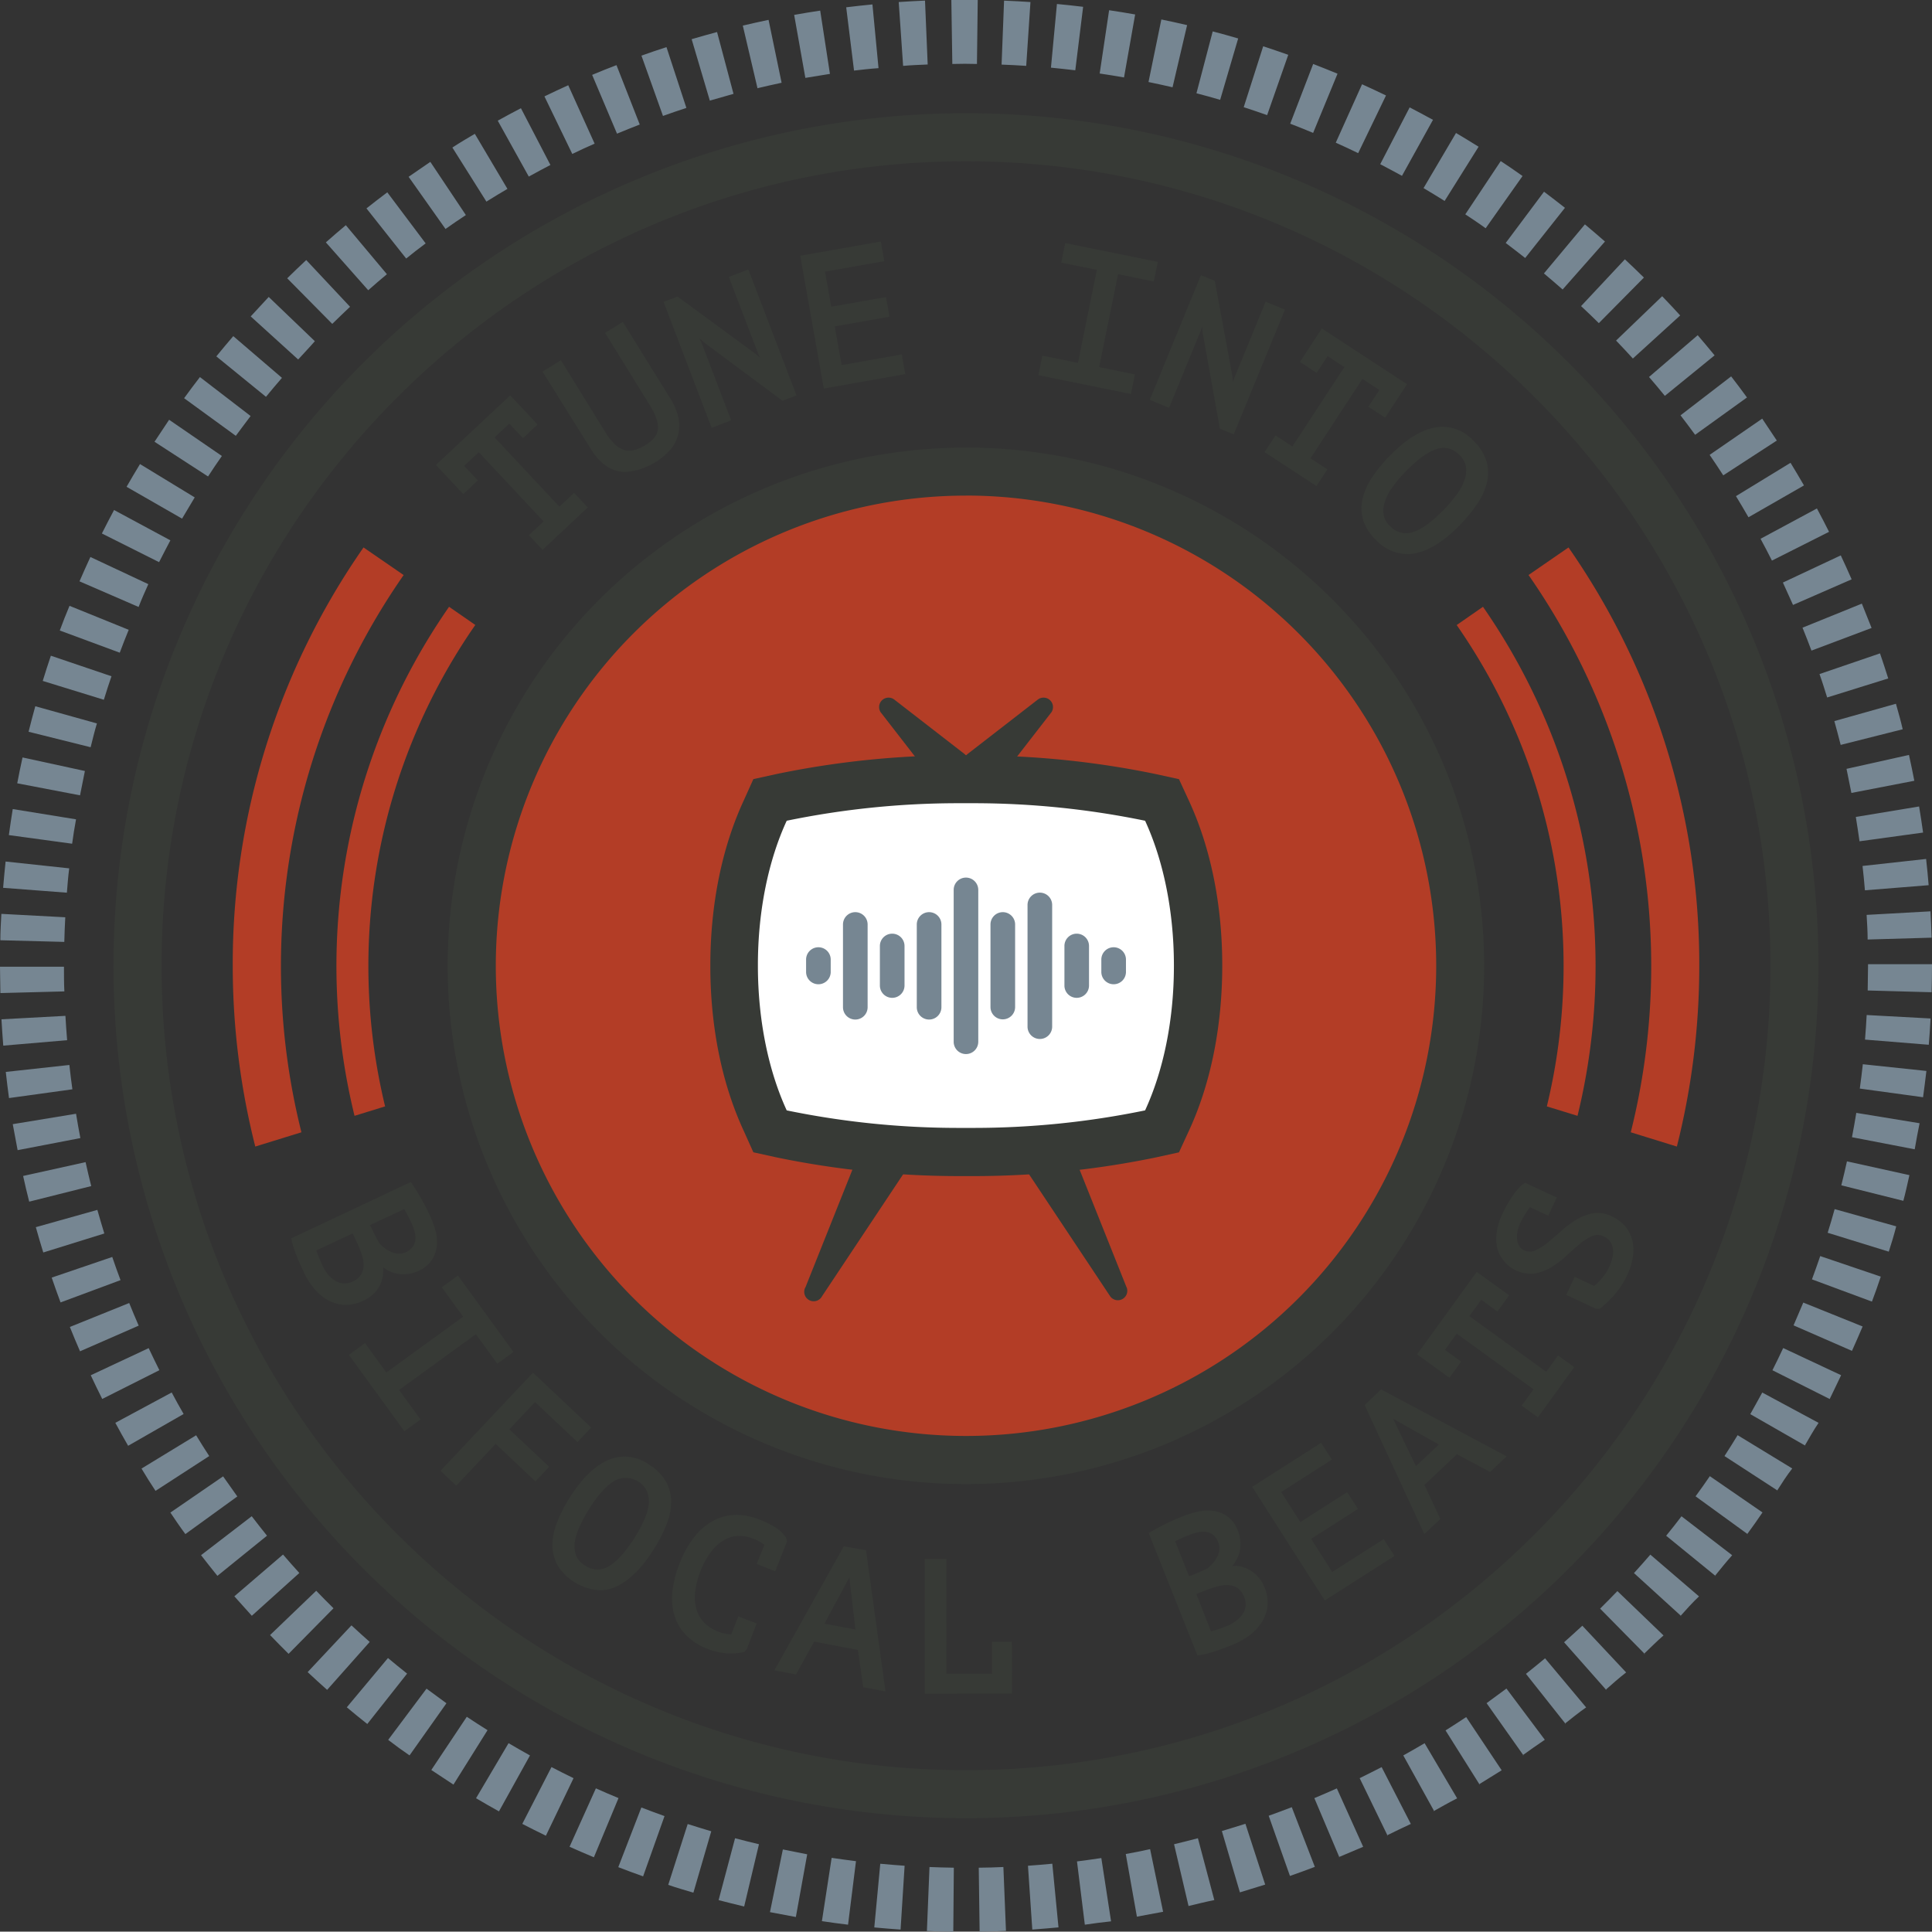 <?xml version="1.0" encoding="UTF-8"?> <svg xmlns="http://www.w3.org/2000/svg" id="Layer_1" data-name="Layer 1" viewBox="0 0 396.88 396.81"><rect x="0" y="0" width="396.88" height="396.81" fill="#333333" stroke="none"/><defs><style>.cls-1{fill:#b33d26;}.cls-2{fill:#373a36;}.cls-3{fill:#768692;}.cls-4{fill:#fff;}</style></defs><path class="cls-1" d="M304.64,124.65l-5.4,3.75a122.65,122.65,0,0,1,18.52,98.88l6.3,1.94a129.34,129.34,0,0,0-19.42-104.57Zm-212.39,0A129.22,129.22,0,0,0,72.83,229.22l6.28-1.94a122.73,122.73,0,0,1,18.53-98.9Z"></path><path class="cls-1" d="M322.21,112.46,314,118.12A140.69,140.69,0,0,1,335,232.6l9.47,2.93a151.5,151.5,0,0,0,4.6-37.14A149.58,149.58,0,0,0,322.21,112.46Zm-247.53,0a149.54,149.54,0,0,0-26.87,85.92,151.55,151.55,0,0,0,4.63,37.15l9.48-2.93a140.58,140.58,0,0,1,21-114.47Z"></path><circle class="cls-1" cx="198.44" cy="198.39" r="101.52"></circle><path class="cls-2" d="M198.44,101.8a96.59,96.59,0,1,1-96.59,96.59h0a96.58,96.58,0,0,1,96.58-96.58h0m0-9.86a106.46,106.46,0,1,0,75.27,31.18A106.47,106.47,0,0,0,198.44,91.94Z"></path><path class="cls-2" d="M198.44,373.5a175.12,175.12,0,1,1,123.82-51.29A175.13,175.13,0,0,1,198.44,373.5Zm0-340.37c-91.12,0-165.25,74.14-165.25,165.26s74.13,165.25,165.25,165.25S363.7,289.51,363.7,198.38,289.56,33.13,198.44,33.13Z"></path><path class="cls-3" d="M195.83,396.81c-1.81,0-3.63-.07-5.42-.14l.53-13.14c1.67.07,3.37.12,5,.14Zm5.41,0-.18-13.14c1.69,0,3.39-.07,5.06-.14l.53,13.13C204.87,396.73,203.05,396.78,201.24,396.81ZM185,396.38c-1.79-.12-3.61-.27-5.4-.44l1.23-13.08c1.68.16,3.38.29,5,.41Zm27.06,0-.89-13.11c1.68-.12,3.38-.26,5-.42l1.27,13.08C215.68,396.1,213.86,396.24,212.06,396.38Zm-37.85-1c-1.8-.22-3.61-.46-5.37-.73l2-13c1.65.24,3.33.47,5,.68Zm48.64,0-1.61-13c1.67-.21,3.36-.44,5-.69l2,13c-1.8.18-3.61.43-5.39.69Zm-59.36-1.58c-1.78-.32-3.57-.66-5.32-1l2.65-12.88c1.64.34,3.31.66,5,1Zm70.07,0-2.3-12.94c1.64-.29,3.31-.62,5-1l2.67,12.87c-1.81.34-3.6.65-5.37,1Zm-80.69-2.16c-1.75-.41-3.52-.86-5.25-1.31L151,377.62c1.62.43,3.27.84,4.91,1.23Zm91.31,0-3-12.79c1.62-.39,3.27-.8,4.9-1.23l3.37,12.7c-1.76.35-3.53.8-5.27,1.21ZM142.44,388.8c-1.71-.51-3.45-1-5.17-1.6l4-12.5c1.61.52,3.24,1,4.84,1.49Zm112.27-.05L251,376.14c1.61-.47,3.23-1,4.84-1.49l4.06,12.49q-2.65.84-5.23,1.61Zm-122.6-3.3c-1.7-.6-3.41-1.24-5.1-1.89l4.74-12.26c1.57.61,3.17,1.2,4.76,1.77ZM265,385.4,260.62,373c1.57-.56,3.16-1.15,4.74-1.76l4.74,12.26c-1.73.65-3.44,1.29-5.13,1.87Zm-143-3.87c-1.66-.69-3.34-1.42-5-2.16l5.41-12c1.54.69,3.1,1.37,4.65,2Zm153.14,0L270,369.38c1.53-.64,3.08-1.32,4.62-2l5.41,12-5,2.11Zm-163-4.43c-1.63-.79-3.26-1.61-4.85-2.43l6-11.67c1.49.77,3,1.54,4.53,2.28Zm172.91,0-5.74-11.82c1.51-.74,3-1.5,4.51-2.27l6,11.67c-1.68.76-3.3,1.58-4.92,2.36Zm-182.55-5c-1.57-.87-3.16-1.78-4.71-2.7l6.68-11.31c1.45.86,2.93,1.7,4.4,2.52Zm192.14,0-6.37-11.49c1.47-.82,2.94-1.66,4.38-2.51l6.68,11.32c-1.69.86-3.27,1.77-4.84,2.64Zm9.31-5.5-7-11.13c1.41-.89,2.84-1.81,4.24-2.74l7.29,10.93c-1.63,1-3.16,1.95-4.68,2.9Zm-210.8,0c-1.52-1-3.06-2-4.55-3l7.29-10.93c1.4.93,2.83,1.86,4.26,2.75Zm219.81-6-7.58-10.73c1.37-1,2.74-2,4.08-3l7.88,10.52c-1.59,1.06-3.06,2.13-4.53,3.17Zm-228.83,0c-1.47-1-3-2.11-4.39-3.19l7.88-10.52c1.34,1,2.72,2,4.09,3Zm237.5-6.45-8.16-10.3c1.32-1.05,2.64-2.12,3.92-3.19l8.44,10.08c-1.53,1.07-2.94,2.21-4.35,3.33Zm-246.18,0c-1.42-1.12-2.83-2.27-4.21-3.43L79.7,340.6c1.28,1.07,2.6,2.15,3.93,3.2ZM330,347.2l-8.7-9.84c1.25-1.11,2.51-2.26,3.75-3.4l9,9.6c-1.5,1.15-2.85,2.38-4.2,3.56Zm-262.8-.06c-1.34-1.19-2.69-2.42-4-3.65l9-9.6c1.24,1.15,2.5,2.3,3.75,3.4Zm270.72-7.33-9.22-9.36c1.2-1.18,2.39-2.39,3.55-3.6l9.48,9.11c-1.4,1.21-2.68,2.51-4,3.77Zm-278.64-.07c-1.28-1.27-2.56-2.57-3.8-3.86l9.48-9.1c1.16,1.21,2.35,2.42,3.55,3.6ZM345.38,332l-9.72-8.85c1.13-1.24,2.26-2.52,3.36-3.79l10,8.58c-1.37,1.28-2.58,2.65-3.79,4Zm-293.65-.08c-1.2-1.32-2.41-2.69-3.59-4l10-8.58c1.1,1.28,2.23,2.56,3.35,3.79Zm300.73-8.14-10.19-8.3c1.07-1.31,2.13-2.65,3.15-4l10.41,8c-1.24,1.39-2.39,2.82-3.52,4.22Zm-307.8-.06c-1.13-1.4-2.26-2.83-3.36-4.25l10.41-8c1,1.33,2.08,2.66,3.14,4Zm314.42-8.52-10.77-7.82c1-1.37,2-2.76,2.93-4.14l10.82,7.45c-1,1.47-2.06,3-3.13,4.43Zm-321-.06C37,313.69,36,312.2,35,310.72l10.83-7.44c1,1.38,1.94,2.77,2.92,4.13Zm327.17-8.88-11-7.15c.91-1.4,1.82-2.85,2.7-4.29l11.22,6.84c-1.14,1.47-2.12,3-3.09,4.52Zm-333.3,0c-1-1.5-1.94-3-2.88-4.58l11.22-6.84c.87,1.43,1.78,2.87,2.69,4.27Zm339-9.23-11.4-6.53c.84-1.47,1.66-3,2.46-4.44l11.57,6.23c-1,1.46-1.9,3.09-2.8,4.62ZM26.32,297c-.89-1.55-1.78-3.14-2.63-4.72l11.58-6.23c.79,1.48,1.62,3,2.45,4.42ZM21,287.38c-.81-1.61-1.6-3.25-2.36-4.87l11.9-5.57c.7,1.51,1.45,3,2.2,4.53Zm354.84,0-11.74-5.9c.75-1.49,1.49-3,2.21-4.56l11.9,5.58C377.44,284.09,376.68,285.74,375.87,287.38ZM16.44,277.59q-1.08-2.47-2.09-5l12.19-4.92c.62,1.55,1.28,3.11,1.95,4.65Zm364-.09-12-5.24c.67-1.55,1.33-3.12,2-4.68l12.19,4.91C381.91,274.16,381.2,275.84,380.44,277.5Zm-368-9.95c-.63-1.68-1.24-3.4-1.82-5.1l12.44-4.24c.54,1.59,1.11,3.19,1.7,4.76Zm372.1-.17-12.32-4.57c.58-1.58,1.16-3.19,1.7-4.78l12.44,4.22C385.78,264,385.17,265.73,384.54,267.38ZM8.89,257.29c-.53-1.71-1.05-3.46-1.53-5.2L20,248.54c.46,1.62.94,3.26,1.43,4.85ZM388,257.12l-12.55-3.88c.49-1.61,1-3.24,1.43-4.86l12.65,3.54C389.09,253.65,388.57,255.38,388,257.12ZM6,246.85c-.45-1.75-.87-3.53-1.25-5.28l12.83-2.84c.36,1.63.75,3.28,1.16,4.92Zm385-.17-12.75-3.19c.41-1.62.8-3.28,1.16-4.92l12.83,2.83c-.4,1.76-.77,3.54-1.25,5.28ZM3.62,236.27c-.34-1.76-.67-3.56-1-5.34l13-2.14c.27,1.67.57,3.34.89,5Zm389.68-.18-12.86-2.48c.32-1.66.62-3.34.89-5l13,2.13c-.37,1.78-.69,3.57-1,5.35ZM1.85,225.57c-.24-1.77-.47-3.58-.66-5.37l13.06-1.43c.18,1.67.39,3.36.62,5Zm393.2-.17-13-1.78c.23-1.64.43-3.33.62-5L395.73,220c-.21,1.79-.44,3.6-.68,5.34ZM.67,214.8C.53,213,.4,211.19.3,209.39l13.14-.71c.1,1.67.21,3.37.35,5Zm395.55-.18-13.1-1.06c.14-1.66.25-3.36.34-5.05l13.13.71C396.49,211,396.37,212.84,396.22,214.62ZM.08,204c0-1.79-.08-3.61-.08-5.41H13.14c0,1.69,0,3.39.08,5.07Zm396.72-.17-13.13-.36c0-1.68.07-3.38.07-5.06v-.34h13.14v.33C396.88,200.18,396.85,202,396.8,203.81ZM13.21,193.49.07,193.15c0-1.81.12-3.63.21-5.42l13.13.7C13.32,190.1,13.25,191.8,13.21,193.49ZM383.66,193c0-1.68-.12-3.38-.21-5.06l13.12-.73c.1,1.79.18,3.62.23,5.41ZM13.74,183.38l-13.1-1c.15-1.8.32-3.62.51-5.4l13.07,1.4C14,180,13.88,181.69,13.74,183.38Zm369.36-.49c-.14-1.68-.3-3.37-.49-5l13.06-1.44c.2,1.79.38,3.6.52,5.39ZM14.82,173.32l-13-1.77c.24-1.77.51-3.57.8-5.35l13,2.11c-.32,1.67-.57,3.35-.8,5Zm367.17-.5c-.23-1.66-.49-3.34-.76-5l13-2.15c.3,1.78.57,3.58.82,5.36ZM16.44,163.38l-12.9-2.47c.33-1.76.7-3.55,1.09-5.31l12.81,2.78C17.11,160,16.77,161.69,16.44,163.38Zm363.88-.49c-.32-1.64-.66-3.3-1-4.95l12.83-2.86c.39,1.77.76,3.55,1.1,5.31ZM18.62,153.5,5.87,150.32c.44-1.76.9-3.52,1.38-5.24l12.66,3.53c-.47,1.55-.87,3.2-1.28,4.84Zm359.5-.48c-.41-1.62-.85-3.27-1.3-4.89l12.65-3.56c.49,1.74,1,3.5,1.39,5.24ZM21.34,143.75,8.78,139.88c.53-1.73,1.09-3.47,1.67-5.18l12.45,4.22c-.53,1.54-1.06,3.17-1.55,4.78Zm354-.47c-.5-1.61-1-3.23-1.57-4.81l12.43-4.25c.58,1.69,1.15,3.42,1.69,5.15ZM24.6,134.08l-12.32-4.56c.63-1.69,1.29-3.4,2-5.07l12.16,4.93C25.81,130.91,25.19,132.5,24.6,134.08Zm347.52-.43c-.59-1.58-1.21-3.16-1.84-4.71L382.47,124c.67,1.66,1.33,3.36,2,5Zm-343.73-9-12.06-5.23q1.08-2.49,2.24-5L30.47,120c-.71,1.59-1.41,3.14-2,4.69Zm339.94-.38c-.68-1.54-1.38-3.09-2.08-4.6l11.89-5.58c.76,1.61,1.51,3.27,2.23,4.92ZM32.68,115.48l-11.75-5.89c.81-1.61,1.65-3.23,2.5-4.82L35,111C34.22,112.46,33.44,114,32.68,115.48ZM364,115.16c-.75-1.5-1.54-3-2.34-4.48l11.58-6.23c.85,1.58,1.69,3.2,2.49,4.8Zm-326.6-8.62L26,100c.89-1.55,1.82-3.13,2.76-4.67L40,102.18Zm321.78-.28c-.83-1.45-1.7-2.91-2.57-4.34l11.21-6.85c.93,1.53,1.86,3.09,2.76,4.65ZM42.74,97.88l-11-7.13c1-1.5,2-3,3-4.52l10.84,7.44C44.59,95.07,43.65,96.48,42.74,97.88ZM354,97.65c-.91-1.41-1.85-2.83-2.8-4.21L362,86c1,1.48,2,3,3,4.5ZM48.44,89.53,37.82,81.8c1.06-1.46,2.15-2.92,3.25-4.34l10.41,8C50.49,86.8,49.44,88.16,48.44,89.53Zm299.78-.21c-1-1.36-2-2.72-3-4l10.4-8c1.1,1.42,2.19,2.87,3.25,4.33ZM54.62,81.5,44.44,73.21c1.14-1.4,2.31-2.8,3.48-4.16l10,8.57c-1.11,1.27-2.2,2.58-3.27,3.88ZM342,81.32c-1.05-1.3-2.15-2.6-3.25-3.88l10-8.58c1.17,1.36,2.34,2.76,3.47,4.14ZM61.23,73.83,51.5,65c1.21-1.33,2.45-2.66,3.7-4l9.48,9.09c-1.13,1.3-2.3,2.51-3.42,3.75Zm274.2-.18c-1.12-1.23-2.28-2.48-3.45-3.69l9.47-9.11c1.25,1.3,2.5,2.63,3.7,3.95ZM68.24,66.52,59,57.17c1.28-1.26,2.6-2.53,3.91-3.75l9,9.6c-1.22,1.14-2.47,2.36-3.64,3.5Zm260.2-.14c-1.19-1.18-2.42-2.36-3.65-3.5l9-9.61c1.32,1.23,2.64,2.49,3.91,3.75ZM75.65,59.63l-8.71-9.84c1.35-1.2,2.73-2.38,4.1-3.53l8.44,10.07c-1.27,1.05-2.56,2.16-3.82,3.28ZM321,59.47c-1.26-1.11-2.55-2.22-3.84-3.3l8.42-10.08c1.39,1.16,2.77,2.35,4.12,3.53ZM83.44,53.11l-8.16-10.3c1.4-1.11,2.85-2.23,4.28-3.3L87.44,50C86.07,51,84.73,52.07,83.44,53.11ZM313.31,53c-1.33-1.05-2.68-2.09-4-3.09l7.87-10.53c1.43,1.08,2.88,2.19,4.3,3.31ZM91.53,47.05,83.94,36.32c1.47-1,3-2.07,4.46-3.07l7.3,10.93q-2.13,1.4-4.2,2.87Zm213.66-.16c-1.37-1-2.77-1.93-4.18-2.86l7.28-10.94c1.51,1,3,2,4.48,3.07ZM99.93,41.43l-7-11.12c1.52-1,3.07-1.91,4.61-2.82l6.7,11.31c-1.46.85-2.91,1.74-4.34,2.63Zm196.83-.15c-1.43-.9-2.89-1.78-4.33-2.64l6.67-11.32c1.55.92,3.11,1.86,4.64,2.82Zm-188.13-5-6.38-11.49c1.56-.87,3.16-1.73,4.76-2.56l6.06,11.66c-1.52.78-3,1.59-4.47,2.4ZM288,36.12c-1.46-.81-3-1.61-4.47-2.39l6.05-11.67c1.61.83,3.22,1.7,4.79,2.56Zm-170.44-4.5L111.84,19.8c1.61-.78,3.26-1.55,4.89-2.29l5.42,12c-1.55.67-3.09,1.39-4.6,2.12ZM279,31.46c-1.52-.74-3.06-1.46-4.6-2.15l5.4-12c1.64.74,3.29,1.51,4.92,2.3Zm-152.25-4-5.11-12.08c1.65-.69,3.33-1.37,5-2l4.78,12.2q-2.37.92-4.7,1.89Zm143-.16c-1.56-.66-3.15-1.29-4.71-1.89l4.72-12.27c1.68.65,3.38,1.33,5,2ZM136.19,23.81l-4.42-12.38c1.7-.61,3.43-1.2,5.14-1.75L141,22.17q-2.43.79-4.82,1.65Zm124.11-.16c-1.6-.57-3.21-1.11-4.81-1.63l4-12.51c1.71.56,3.44,1.14,5.15,1.75Zm-114.49-3-3.73-12.6c1.72-.51,3.48-1,5.22-1.47l3.38,12.7c-1.66.46-3.24.93-4.9,1.4Zm104.84-.14c-1.6-.47-3.24-.93-4.87-1.35l3.34-12.71c1.75.46,3.51.94,5.23,1.45Zm-95.06-2.46-3-12.79c1.75-.41,3.53-.81,5.29-1.18L160.56,17c-1.71.37-3.37.74-5,1.13Zm85.28-.12c-1.64-.38-3.3-.74-4.94-1.08L238.57,4c1.76.36,3.54.75,5.29,1.16ZM165.44,16l-2.3-12.94c1.79-.32,3.59-.62,5.35-.88l2,13C168.81,15.44,167.13,15.72,165.44,16Zm65.46-.09c-1.65-.29-3.33-.57-5-.81l1.94-13c1.78.26,3.58.56,5.35.87ZM175.44,14.5l-1.61-13c1.78-.22,3.59-.42,5.39-.59L180.47,14C178.83,14.11,177.13,14.3,175.44,14.5Zm45.45-.06c-1.67-.2-3.36-.38-5-.54L217.12.82c1.79.17,3.6.36,5.38.58Zm-35.37-.91L184.62.42c1.78-.12,3.6-.22,5.4-.3l.55,13.13c-1.65.07-3.35.13-5,.28Zm25.29,0c-1.67-.11-3.37-.2-5.06-.26L206.26.13c1.81.07,3.63.17,5.42.29Zm-15.18-.39L195.43,0h5.42l-.16,13.14c-1.65-.05-3.34-.05-5,0Z"></path><path class="cls-2" d="M181,146.43l11.16,14.39a2,2,0,0,0,2.82.27l.09-.08,3.23-3.24a1.93,1.93,0,0,0,0-2.73,1.54,1.54,0,0,0-.19-.17l-14.4-11.16a1.94,1.94,0,0,0-2.72,2.72Z"></path><path class="cls-2" d="M215.9,146.43l-11.16,14.39a1.93,1.93,0,0,1-2.71.36l-.19-.17-3.24-3.24a1.93,1.93,0,0,1,0-2.73,1.54,1.54,0,0,1,.19-.17l14.4-11.16a1.94,1.94,0,0,1,2.72,2.72Z"></path><path class="cls-2" d="M231.44,264.49,218.07,231a2,2,0,0,0-3.53-.17l-3.85,7.51a1.94,1.94,0,0,0,.11,2l17.25,25.94a1.94,1.94,0,0,0,3.39-1.83Z"></path><path class="cls-2" d="M165.44,264.49,178.81,231a2,2,0,0,1,3.53-.17l3.88,7.52a1.94,1.94,0,0,1-.11,2l-17.25,25.94a1.94,1.94,0,1,1-3.42-1.84Z"></path><path class="cls-4" d="M198.44,236.67H197A179.31,179.31,0,0,1,160.6,233l-2.39-.52-1-2.22c-4.1-8.88-6.37-20.15-6.38-31.72v-.2c0-11.58,2.28-22.84,6.38-31.72l1-2.22,2.39-.53a179.5,179.5,0,0,1,36.4-3.71h2.9a179.3,179.3,0,0,1,36.38,3.71l2.39.53,1,2.22c4.1,8.88,6.37,20.14,6.38,31.72v.19c0,11.58-2.28,22.85-6.38,31.73l-1,2.22-2.39.52a179.43,179.43,0,0,1-36.4,3.72Z"></path><path class="cls-2" d="M198.44,165h1.41a174.45,174.45,0,0,1,35.38,3.6c3.68,8,5.91,18.32,5.92,29.65v.19c0,11.33-2.24,21.69-5.92,29.66a174.45,174.45,0,0,1-35.38,3.6H197a174.54,174.54,0,0,1-35.39-3.6c-3.68-8-5.91-18.33-5.92-29.66v-.19c0-11.33,2.24-21.68,5.92-29.65A174.54,174.54,0,0,1,197,165h1.4m0-9.85H197A184.39,184.39,0,0,0,159.54,159l-4.78,1.05-2,4.44c-4.46,9.65-6.83,21.33-6.84,33.78v.2c0,12.46,2.38,24.15,6.84,33.79l2,4.45,4.78,1.05A185.1,185.1,0,0,0,197,241.6h3a185.1,185.1,0,0,0,37.41-3.83l4.78-1.05,2.05-4.45c4.46-9.64,6.82-21.33,6.84-33.78v-.2c0-12.46-2.38-24.14-6.84-33.79l-2.05-4.44L237.36,159A184.39,184.39,0,0,0,200,155.18Z"></path><path class="cls-3" d="M198.43,180.28h0a2.53,2.53,0,0,1,2.53,2.53V214a2.53,2.53,0,0,1-2.53,2.53h0a2.52,2.52,0,0,1-2.52-2.53V182.81A2.52,2.52,0,0,1,198.43,180.28Z"></path><path class="cls-3" d="M213.61,183.37h0a2.53,2.53,0,0,1,2.53,2.53v25a2.53,2.53,0,0,1-2.53,2.53h0a2.53,2.53,0,0,1-2.53-2.53v-25A2.53,2.53,0,0,1,213.61,183.37Z"></path><path class="cls-3" d="M221.18,191.8h0a2.53,2.53,0,0,1,2.53,2.53v8.12a2.53,2.53,0,0,1-2.53,2.53h0a2.52,2.52,0,0,1-2.52-2.53v-8.12A2.52,2.52,0,0,1,221.18,191.8Z"></path><path class="cls-3" d="M183.28,191.8h0a2.53,2.53,0,0,1,2.53,2.53v8.12a2.53,2.53,0,0,1-2.53,2.53h0a2.53,2.53,0,0,1-2.53-2.53v-8.12A2.53,2.53,0,0,1,183.28,191.8Z"></path><path class="cls-3" d="M228.77,194.59h0a2.53,2.53,0,0,1,2.53,2.53v2.54a2.53,2.53,0,0,1-2.53,2.53h0a2.53,2.53,0,0,1-2.53-2.53v-2.54A2.53,2.53,0,0,1,228.77,194.59Z"></path><path class="cls-3" d="M168.12,194.59h0a2.53,2.53,0,0,1,2.53,2.53v2.54a2.53,2.53,0,0,1-2.53,2.53h0a2.53,2.53,0,0,1-2.53-2.53v-2.54A2.53,2.53,0,0,1,168.12,194.59Z"></path><path class="cls-3" d="M190.86,187.38h0a2.53,2.53,0,0,1,2.53,2.53v17a2.53,2.53,0,0,1-2.53,2.53h0a2.53,2.53,0,0,1-2.53-2.53v-17A2.53,2.53,0,0,1,190.86,187.38Z"></path><path class="cls-3" d="M175.7,187.38h0a2.53,2.53,0,0,1,2.53,2.53v17a2.53,2.53,0,0,1-2.53,2.53h0a2.53,2.53,0,0,1-2.53-2.53v-17A2.53,2.53,0,0,1,175.7,187.38Z"></path><path class="cls-3" d="M206,187.38h0a2.53,2.53,0,0,1,2.53,2.53v17A2.53,2.53,0,0,1,206,209.4h0a2.53,2.53,0,0,1-2.53-2.53v-17A2.53,2.53,0,0,1,206,187.38Z"></path><path class="cls-2" d="M77,265.54a6.8,6.8,0,0,0,1.33-2.18,6.68,6.68,0,0,0,.39-2.42v-.57c.22.16.44.31.67.45a6.79,6.79,0,0,0,2.22.84,7.3,7.3,0,0,0,4.3-.56h0a6.36,6.36,0,0,0,2.84-2.34,6.52,6.52,0,0,0,1-3,9,9,0,0,0-.34-3.14,20.28,20.28,0,0,0-1.09-2.9c-.61-1.32-1.24-2.54-1.87-3.63s-1.21-2-1.74-2.81l-.32-.46L59.85,254.38l.09.49a11.56,11.56,0,0,0,.48,1.72c.21.6.43,1.2.67,1.79s.48,1.16.73,1.7l.62,1.3a15,15,0,0,0,2,3.21,10.27,10.27,0,0,0,2.77,2.4,7.86,7.86,0,0,0,3.43,1.06h.5a7.93,7.93,0,0,0,3.38-.81A7.38,7.38,0,0,0,77,265.54Zm-4.55-12.16,1.11,2.38A14.75,14.75,0,0,1,74.4,258a6.29,6.29,0,0,1,.28,2.11,3.74,3.74,0,0,1-.54,1.78,3.89,3.89,0,0,1-1.71,1.37,3.76,3.76,0,0,1-1.83.39,3.67,3.67,0,0,1-1.67-.52,5.54,5.54,0,0,1-1.5-1.27A8.5,8.5,0,0,1,66.26,260c-.13-.26-.27-.58-.42-.94s-.31-.72-.44-1.06L65,257v-.14Zm10.59-5c.14.22.3.5.47.82.32.6.66,1.27,1,2a10.13,10.13,0,0,1,.67,1.84,4.58,4.58,0,0,1,.14,1.69,3,3,0,0,1-.54,1.4,3.55,3.55,0,0,1-1.42,1.09,3.05,3.05,0,0,1-1.36.32h0a3.8,3.8,0,0,1-1.41-.27,5.69,5.69,0,0,1-1.39-.76,9.3,9.3,0,0,1-1.25-1.09c-.2-.32-.43-.73-.68-1.22s-.5-1-.68-1.36L76,251.66Z"></path><polygon class="cls-2" points="97.75 274.08 102.16 280.14 105.48 277.73 94.07 262.03 90.75 264.44 95.14 270.48 79.37 281.94 74.98 275.9 71.67 278.32 83.07 294.01 86.39 291.6 81.98 285.53 97.75 274.08"></polygon><polygon class="cls-2" points="109.91 288.02 118.63 296.24 121.44 293.25 109.49 281.98 90.49 302.14 93.73 305.19 101.82 296.6 109.99 304.31 112.81 301.32 104.63 293.62 109.91 288.02"></polygon><path class="cls-2" d="M133.32,300.86a8.56,8.56,0,0,0-8.54-.87c-2.68,1.21-5.25,3.74-7.66,7.53h0a30.31,30.31,0,0,0-2.64,5.09,13.27,13.27,0,0,0-1,4.73,8.73,8.73,0,0,0,1.07,4.24,11,11,0,0,0,8.62,5.1,8,8,0,0,0,3.4-.76c2.67-1.21,5.25-3.75,7.65-7.53a30.46,30.46,0,0,0,2.65-5.1,12.81,12.81,0,0,0,1-4.73,8.44,8.44,0,0,0-1.09-4.25A10,10,0,0,0,133.32,300.86ZM121,310c1.91-3,3.73-5,5.4-5.9a4.85,4.85,0,0,1,6.53,2.3,5.61,5.61,0,0,1,.32,2.72,11.37,11.37,0,0,1-1,3.27,29.81,29.81,0,0,1-1.93,3.56c-1.93,3-3.75,5-5.43,5.9a4.4,4.4,0,0,1-4.75-.29,4.19,4.19,0,0,1-1.79-2,5.68,5.68,0,0,1-.28-2.71,11.24,11.24,0,0,1,1-3.25A28.65,28.65,0,0,1,121,310Z"></path><path class="cls-2" d="M151.67,332.05l-1.46,3.7a8.16,8.16,0,0,1-2.72-.6,8.29,8.29,0,0,1-2.78-1.77,6.43,6.43,0,0,1-1.59-2.62,9.22,9.22,0,0,1-.34-3.54,16.41,16.41,0,0,1,1.12-4.46,15.63,15.63,0,0,1,2.41-4.29,8.73,8.73,0,0,1,2.75-2.27,6,6,0,0,1,2.84-.68,8,8,0,0,1,2.81.55,10.53,10.53,0,0,1,1.59.76,6,6,0,0,1,.73.51l-1.59,3.93,3.81,1.51,2.43-6.15-.22-.79c-.23-.3-.47-.59-.72-.86a6.26,6.26,0,0,0-1.12-1,15.46,15.46,0,0,0-1.52-.89c-.68-.35-1.38-.66-2.09-.94a13.16,13.16,0,0,0-4.59-.95,10.11,10.11,0,0,0-4.52,1,12.52,12.52,0,0,0-4,3.19,20.18,20.18,0,0,0-3.26,5.7,21.24,21.24,0,0,0-1.54,6.18,12.25,12.25,0,0,0,.6,5.06,10.07,10.07,0,0,0,2.5,3.83,12.43,12.43,0,0,0,4,2.5,14.2,14.2,0,0,0,4.35,1h.71a10.25,10.25,0,0,0,2.7-.34l.48-.62,2-5.2Z"></path><path class="cls-2" d="M173.34,317.64l-14.26,25.49,4.44.84,3.72-6.74,9,1.71,1.08,7.65,4.58.87-4-29Zm2.39,17.1-6.37-1.2,5.12-9.49Z"></path><polygon class="cls-2" points="203.77 337.26 203.77 343.82 194.42 343.82 194.41 320.23 189.97 320.23 189.98 347.93 207.88 347.92 207.87 337.26 203.77 337.26"></polygon><path class="cls-2" d="M258.19,323.65a6.92,6.92,0,0,0-2.1-1.45,6.6,6.6,0,0,0-2.39-.54h-.57a6,6,0,0,0,.49-.64,6.75,6.75,0,0,0,1-2.16,7,7,0,0,0,.18-2.24,7.13,7.13,0,0,0-.47-2.09,6.45,6.45,0,0,0-2.17-3,6.56,6.56,0,0,0-2.91-1.17,9,9,0,0,0-3.15.16,19.58,19.58,0,0,0-3,.91c-1.35.54-2.61,1.09-3.73,1.65s-2.1,1.08-2.91,1.57l-.48.28,10,25.12.5-.06a10.36,10.36,0,0,0,1.74-.37c.62-.17,1.23-.36,1.83-.56s1.19-.41,1.74-.63l1.4-.55a15.64,15.64,0,0,0,3.33-1.83,10.49,10.49,0,0,0,2.56-2.63,7.91,7.91,0,0,0,1.27-3.35,7.75,7.75,0,0,0-.56-3.92A7.42,7.42,0,0,0,258.19,323.65Zm-10.29-8.94a3,3,0,0,1,1.36.63,3.48,3.48,0,0,1,1,1.48,3.16,3.16,0,0,1,.23,1.39,4,4,0,0,1-.35,1.4,5.75,5.75,0,0,1-.84,1.33,10.12,10.12,0,0,1-1.17,1.19c-.33.17-.75.38-1.25.6l-1.4.6-1.21.48-2.87-7.2c.24-.13.52-.27.85-.42.62-.29,1.31-.58,2.07-.88a10.4,10.4,0,0,1,1.88-.56A4.63,4.63,0,0,1,247.9,314.71Zm.28,11.8a16.28,16.28,0,0,1,2.28-.71,6.37,6.37,0,0,1,2.13-.15,3.7,3.7,0,0,1,1.75.65,4.42,4.42,0,0,1,1.54,3.64,3.86,3.86,0,0,1-.62,1.64,5.56,5.56,0,0,1-1.37,1.41,8.31,8.31,0,0,1-1.91,1.06h0c-.27.11-.59.23-1,.36l-1.08.38-1,.31h-.14l-3-7.67Z"></path><polygon class="cls-2" points="273.67 322.92 269.33 316.12 278.95 309.97 276.74 306.52 267.12 312.67 263.18 306.5 273.6 299.84 271.39 296.39 257.23 305.43 272.14 328.77 286.46 319.63 284.25 316.17 273.67 322.92"></polygon><path class="cls-2" d="M280.33,288.63l12.26,26.5,3.29-3.09-3.27-7,6.67-6.29,6.83,3.62,3.39-3.2-25.79-13.75Zm15.25,8.11-4.72,4.44-4.67-9.72Z"></path><polygon class="cls-2" points="317.63 281.8 301.84 270.37 304.28 267.01 307.6 269.42 310.01 266.09 303.36 261.28 291.1 278.22 297.75 283.03 300.15 279.71 296.82 277.3 299.24 273.97 315.03 285.4 312.59 288.76 315.92 291.16 323.38 280.85 320.06 278.44 317.63 281.8"></polygon><path class="cls-2" d="M335.29,254.7a7.25,7.25,0,0,0-1.5-2.85,7.91,7.91,0,0,0-2.72-2,6.36,6.36,0,0,0-4-.58,10.43,10.43,0,0,0-3.47,1.42,21.55,21.55,0,0,0-3.1,2.37c-1,.87-1.88,1.66-2.77,2.36a10.16,10.16,0,0,1-2.51,1.51,2.62,2.62,0,0,1-2.14-.08,2.29,2.29,0,0,1-.89-.74,3.19,3.19,0,0,1-.5-1.22,5.14,5.14,0,0,1,0-1.66,7.37,7.37,0,0,1,.62-2,17.69,17.69,0,0,1,1.12-2c.29-.45.58-.87.86-1.25l3.77,1.76L319.8,246l-6-2.78-.52-.24-.69.49a13.44,13.44,0,0,0-1.89,2.23,26.25,26.25,0,0,0-2.08,3.69,13,13,0,0,0-1.13,3.6,9,9,0,0,0,.06,3.28,7.09,7.09,0,0,0,7.91,5.31,10,10,0,0,0,3.48-1.42,19.73,19.73,0,0,0,3.06-2.4c.93-.88,1.85-1.68,2.71-2.38a10,10,0,0,1,2.49-1.51,2.67,2.67,0,0,1,2.21.12,3.19,3.19,0,0,1,1.32,1,3.58,3.58,0,0,1,.59,1.46,4.85,4.85,0,0,1-.08,1.82,9.49,9.49,0,0,1-.72,2.08,9.65,9.65,0,0,1-1.47,2.26,12.11,12.11,0,0,1-1.57,1.55l-4-1.88L321.75,266l6,2.81.85.06a13.41,13.41,0,0,0,1.19-1c.53-.47,1-1,1.51-1.49a18.92,18.92,0,0,0,1.57-2,15.84,15.84,0,0,0,1.4-2.47,13,13,0,0,0,1.18-3.84A8.54,8.54,0,0,0,335.29,254.7Z"></path><polygon class="cls-2" points="114.91 104.08 101.59 89.85 104.62 87.02 107.43 90.01 110.43 87.21 104.81 81.22 89.55 95.51 95.16 101.5 98.15 98.7 95.35 95.7 98.35 92.89 111.67 107.12 108.64 109.95 111.45 112.95 120.74 104.24 117.94 101.25 114.91 104.08"></polygon><path class="cls-2" d="M137.56,81.64l-9.62-15.51-3.65,2.25,9.15,14.79c1.27,2,1.84,3.71,1.71,5s-1,2.28-2.51,3.23a8.5,8.5,0,0,1-2.36,1.06,3.77,3.77,0,0,1-2,0,4.91,4.91,0,0,1-1.9-1.13,11.81,11.81,0,0,1-2-2.51L115.22,74l-3.78,2.34,10,16c1.61,2.58,3.57,4.1,5.82,4.5a6.84,6.84,0,0,0,1.28.11,13.82,13.82,0,0,0,9.17-4.57,7.66,7.66,0,0,0,1.61-3.11,8.24,8.24,0,0,0,0-3.63A13,13,0,0,0,137.56,81.64Z"></path><polygon class="cls-2" points="149.72 56.89 155.82 72.85 156.17 73.52 155.22 72.7 139.18 60.92 136.31 62.01 146.19 87.89 150.2 86.35 144.05 70.26 143.67 69.5 144.71 70.41 160.74 82.33 163.62 81.23 153.73 55.36 149.72 56.89"></polygon><polygon class="cls-2" points="172.89 75 171.48 67.05 182.72 65.06 182.01 61.02 170.76 63.01 169.48 55.81 181.66 53.65 180.94 49.61 164.39 52.54 169.23 79.82 185.96 76.85 185.24 72.81 172.89 75"></polygon><polygon class="cls-2" points="229.68 56.33 237.02 57.82 237.84 53.8 218.82 49.93 218.01 53.95 225.32 55.44 221.44 74.54 214.12 73.06 213.31 77.07 232.32 80.94 233.14 76.92 225.79 75.42 229.68 56.33"></polygon><polygon class="cls-2" points="259.99 61.98 253.5 77.79 253.29 78.51 253.16 77.27 249.55 57.69 246.7 56.53 236.19 82.15 240.16 83.78 246.7 67.84 246.94 67.03 247.07 68.4 250.59 88.06 253.44 89.23 263.96 63.61 259.99 61.98"></polygon><polygon class="cls-2" points="279.88 77.84 283.35 80.12 281.1 83.56 284.54 85.8 289.04 78.93 271.54 67.48 267.04 74.35 270.47 76.6 272.72 73.16 276.16 75.41 265.49 91.72 262.02 89.45 259.77 92.88 270.43 99.85 272.67 96.42 269.21 94.15 279.88 77.84"></polygon><path class="cls-2" d="M305.29,94.54a9.88,9.88,0,0,0-2.69-4.07,8.55,8.55,0,0,0-8.19-2.58c-2.86.65-5.89,2.61-9,5.83a29.79,29.79,0,0,0-3.62,4.46,13.2,13.2,0,0,0-1.92,4.44,8.6,8.6,0,0,0,.2,4.36,9.89,9.89,0,0,0,2.65,4,9,9,0,0,0,6.35,2.85,8.09,8.09,0,0,0,1.9-.22c2.86-.65,5.89-2.61,9-5.83a31.65,31.65,0,0,0,3.62-4.46,13.61,13.61,0,0,0,1.92-4.44A8.52,8.52,0,0,0,305.29,94.54Zm-4.42,4a10.7,10.7,0,0,1-1.6,3,28.34,28.34,0,0,1-2.6,3.09c-2.5,2.58-4.68,4.16-6.5,4.7a4.41,4.41,0,0,1-4.6-1.25,4.21,4.21,0,0,1-1.34-2.34,5.56,5.56,0,0,1,.27-2.71,10.91,10.91,0,0,1,1.58-3,27.81,27.81,0,0,1,2.62-3.11c2.48-2.56,4.66-4.14,6.48-4.69a4.33,4.33,0,0,1,4.57,1.19,4.39,4.39,0,0,1,1.37,2.38,5.59,5.59,0,0,1-.25,2.72Z"></path></svg> 